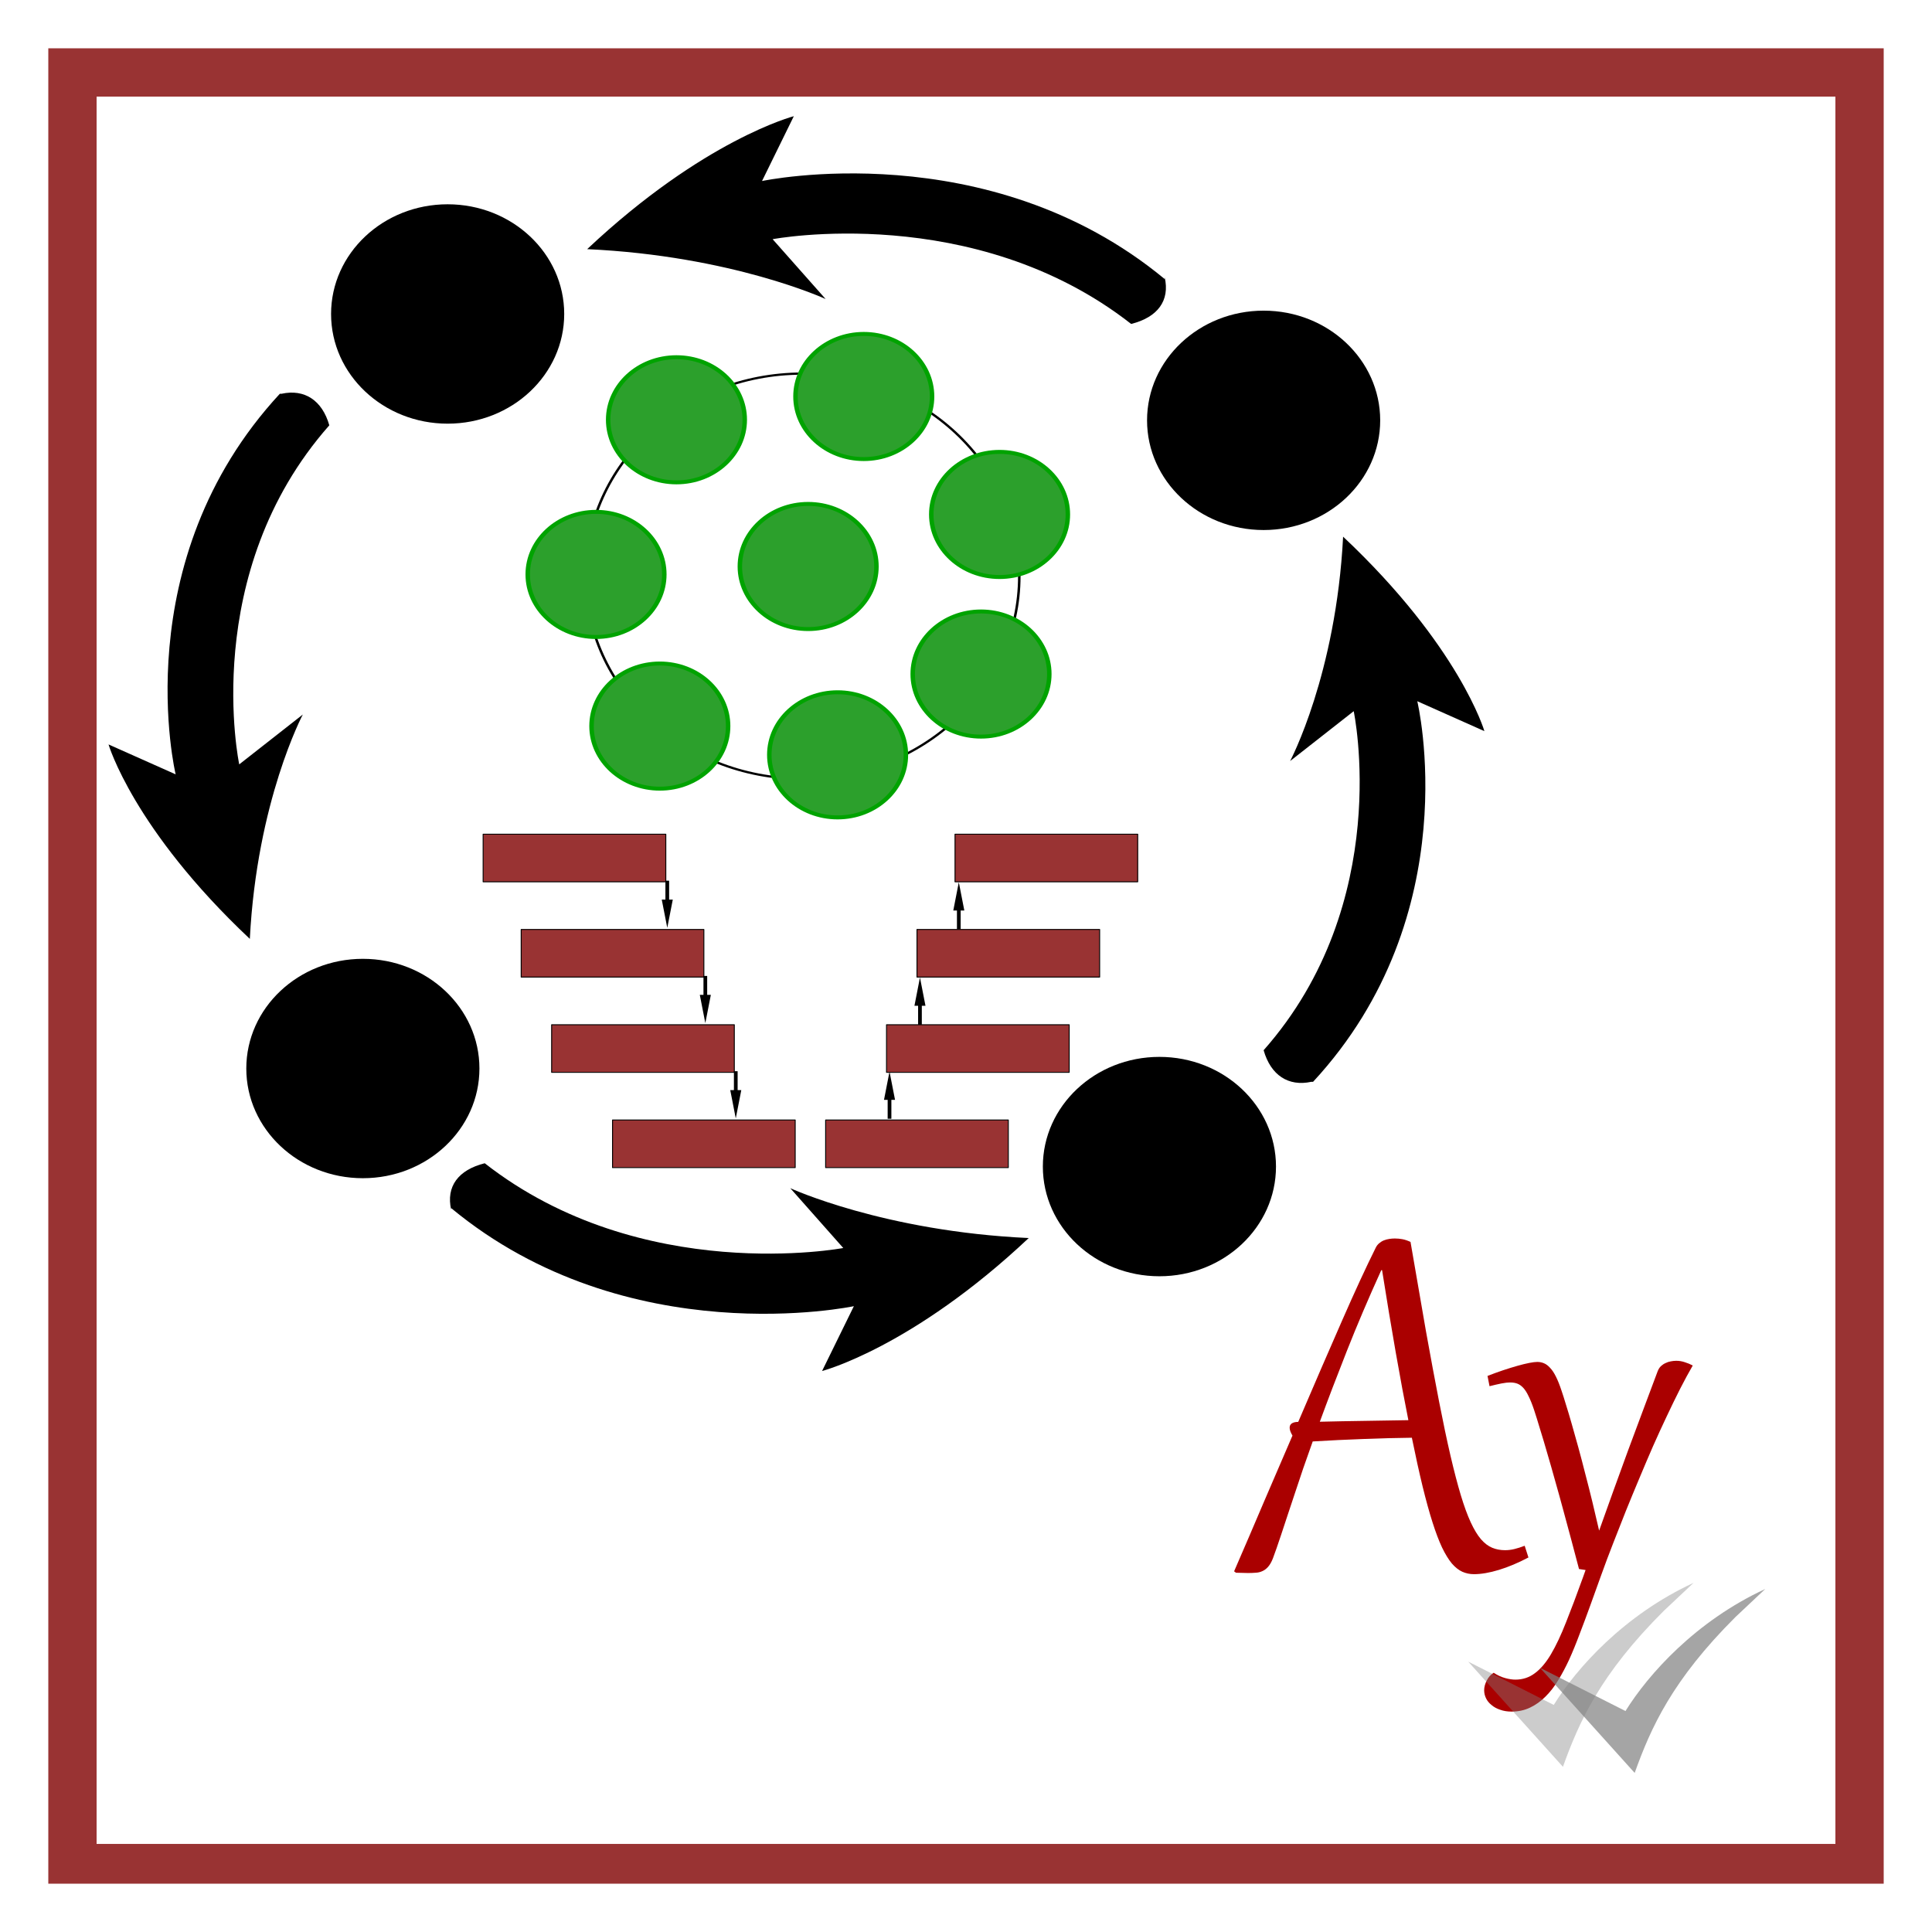 <?xml version="1.0" encoding="UTF-8" standalone="no"?>
<svg
   version="1.1"
   viewBox="0 0 1000 1000"
   id="svg899"
   sodipodi:docname="Ay ISO ASPICE.svg"
   inkscape:version="1.2.2 (732a01da63, 2022-12-09)"
   xmlns:inkscape="http://www.inkscape.org/namespaces/inkscape"
   xmlns:sodipodi="http://sodipodi.sourceforge.net/DTD/sodipodi-0.dtd"
   xmlns:xlink="http://www.w3.org/1999/xlink"
   xmlns="http://www.w3.org/2000/svg"
   xmlns:svg="http://www.w3.org/2000/svg"
   xmlns:rdf="http://www.w3.org/1999/02/22-rdf-syntax-ns#"
   xmlns:cc="http://creativecommons.org/ns#"
   xmlns:dc="http://purl.org/dc/elements/1.1/">
  <sodipodi:namedview
     pagecolor="#ffffff"
     bordercolor="#666666"
     borderopacity="1"
     objecttolerance="10"
     gridtolerance="10"
     guidetolerance="10"
     inkscape:pageopacity="0"
     inkscape:pageshadow="2"
     inkscape:window-width="2560"
     inkscape:window-height="1369"
     id="namedview1142"
     showgrid="true"
     inkscape:zoom="0.5"
     inkscape:cx="-302"
     inkscape:cy="600"
     inkscape:window-x="-8"
     inkscape:window-y="-8"
     inkscape:window-maximized="1"
     inkscape:current-layer="svg899"
     inkscape:showpageshadow="2"
     inkscape:pagecheckerboard="0"
     inkscape:deskcolor="#d1d1d1">
    <inkscape:grid
       type="xygrid"
       id="grid2331" />
  </sodipodi:namedview>
  <defs
     id="defs903">
    <inkscape:path-effect
       effect="powerstroke"
       id="path-effect2511"
       is_visible="true"
       offset_points="1,0.5"
       sort_points="true"
       interpolator_type="CubicBezierJohan"
       interpolator_beta="0.2"
       start_linecap_type="zerowidth"
       linejoin_type="extrp_arc"
       miter_limit="4"
       end_linecap_type="zerowidth" />
    <inkscape:path-effect
       effect="spiro"
       id="path-effect2509"
       is_visible="true" />
    <inkscape:path-effect
       end_linecap_type="zerowidth"
       miter_limit="4"
       linejoin_type="extrp_arc"
       start_linecap_type="zerowidth"
       interpolator_beta="0.2"
       interpolator_type="CubicBezierJohan"
       sort_points="true"
       offset_points="5,0.5"
       is_visible="true"
       id="path-effect1370"
       effect="powerstroke" />
    <inkscape:path-effect
       is_visible="true"
       id="path-effect1368"
       effect="spiro" />
    <marker
       inkscape:isstock="true"
       style="overflow:visible"
       id="Arrow1Lstart"
       refX="0.0"
       refY="0.0"
       orient="auto"
       inkscape:stockid="Arrow1Lstart">
      <path
         transform="scale(0.8) translate(12.5,0)"
         style="fill-rule:evenodd;stroke:#000000;stroke-width:1.0pt"
         d="M 0.0,0.0 L 5.0,-5.0 L -12.5,0.0 L 5.0,5.0 L 0.0,0.0 z "
         id="path1043" />
    </marker>
    <linearGradient
       id="linearGradient1039"
       inkscape:swatch="solid">
      <stop
         id="stop1037"
         offset="0"
         style="stop-color:#000000;stop-opacity:1;" />
    </linearGradient>
    <inkscape:path-effect
       end_linecap_type="zerowidth"
       miter_limit="4"
       linejoin_type="extrp_arc"
       start_linecap_type="zerowidth"
       interpolator_beta="0.2"
       interpolator_type="CubicBezierJohan"
       sort_points="true"
       offset_points="1,0.5"
       is_visible="true"
       id="path-effect2511-7"
       effect="powerstroke" />
    <inkscape:path-effect
       is_visible="true"
       id="path-effect2509-8"
       effect="spiro" />
    <inkscape:path-effect
       end_linecap_type="zerowidth"
       miter_limit="4"
       linejoin_type="extrp_arc"
       start_linecap_type="zerowidth"
       interpolator_beta="0.2"
       interpolator_type="CubicBezierJohan"
       sort_points="true"
       offset_points="1,0.5"
       is_visible="true"
       id="path-effect2511-71"
       effect="powerstroke" />
    <inkscape:path-effect
       is_visible="true"
       id="path-effect2509-7"
       effect="spiro" />
    <inkscape:path-effect
       end_linecap_type="zerowidth"
       miter_limit="4"
       linejoin_type="extrp_arc"
       start_linecap_type="zerowidth"
       interpolator_beta="0.2"
       interpolator_type="CubicBezierJohan"
       sort_points="true"
       offset_points="5,0.5"
       is_visible="true"
       id="path-effect1370-6"
       effect="powerstroke" />
    <inkscape:path-effect
       is_visible="true"
       id="path-effect1368-0"
       effect="spiro" />
    <marker
       inkscape:isstock="true"
       style="overflow:visible"
       id="Arrow1Lstart-3"
       refX="0.0"
       refY="0.0"
       orient="auto"
       inkscape:stockid="Arrow1Lstart">
      <path
         transform="scale(0.8) translate(12.5,0)"
         style="fill-rule:evenodd;stroke:#000000;stroke-width:1.0pt"
         d="M 0.0,0.0 L 5.0,-5.0 L -12.5,0.0 L 5.0,5.0 L 0.0,0.0 z "
         id="path1043-8" />
    </marker>
    <inkscape:path-effect
       end_linecap_type="zerowidth"
       miter_limit="4"
       linejoin_type="extrp_arc"
       start_linecap_type="zerowidth"
       interpolator_beta="0.2"
       interpolator_type="CubicBezierJohan"
       sort_points="true"
       offset_points="1,0.5"
       is_visible="true"
       id="path-effect2511-8"
       effect="powerstroke" />
    <inkscape:path-effect
       is_visible="true"
       id="path-effect2509-39"
       effect="spiro" />
    <inkscape:path-effect
       effect="powerstroke"
       id="path-effect2511-5"
       is_visible="true"
       offset_points="1,0.5"
       sort_points="true"
       interpolator_type="CubicBezierJohan"
       interpolator_beta="0.2"
       start_linecap_type="zerowidth"
       linejoin_type="extrp_arc"
       miter_limit="4"
       end_linecap_type="zerowidth" />
    <inkscape:path-effect
       effect="spiro"
       id="path-effect2509-3"
       is_visible="true" />
    <linearGradient
       inkscape:collect="always"
       xlink:href="#linearGradient1039"
       id="linearGradient1467"
       x1="-434.571"
       y1="512.427"
       x2="257.272"
       y2="512.427"
       gradientUnits="userSpaceOnUse"
       gradientTransform="matrix(0.21,0,0,0.222,662.942,27.494)" />
  </defs>
  <path
     style="fill:#993333;stop-color:#000000"
     d="M 25 25 L 25 975 L 975 975 L 975 25 L 25 25 z M 50 50 L 950 50 L 950 954.412 L 50 954.412 L 50 50 z "
     id="path897" />
  <g
     id="g21897"
     transform="matrix(0.862,0,0,0.777,-26.533,-3.265)">
    <g
       transform="matrix(0.578,0,0,0.617,220.638,419.395)"
       id="g3005">
      <g
         id="g2483-6"
         transform="matrix(0,0.052,-0.013,0,474.557,276.143)">
        <path
           id="path2481-5"
           d="M 33.7,8300.019 H 426.2 v -292.6 l 587.5,441 -587.5,441 v -292.6 H 33.7 Z"
           inkscape:connector-curvature="0" />
      </g>
      <rect
         style="opacity:1;fill:#993333;fill-opacity:1;fill-rule:nonzero;stroke:#000000;stroke-width:0.984;stroke-linecap:round;stroke-linejoin:round;stroke-miterlimit:4;stroke-dasharray:none;stroke-dashoffset:0;stroke-opacity:1"
         id="rect2847-2"
         width="189.767"
         height="51.429"
         x="529.256"
         y="536.286" />
      <rect
         style="opacity:1;fill:#993333;fill-opacity:1;fill-rule:nonzero;stroke:#000000;stroke-width:0.984;stroke-linecap:round;stroke-linejoin:round;stroke-miterlimit:4;stroke-dasharray:none;stroke-dashoffset:0;stroke-opacity:1"
         id="rect2847-2-6"
         width="189.767"
         height="51.429"
         x="592.512"
         y="433.429" />
      <rect
         style="opacity:1;fill:#993333;fill-opacity:1;fill-rule:nonzero;stroke:#000000;stroke-width:0.984;stroke-linecap:round;stroke-linejoin:round;stroke-miterlimit:4;stroke-dasharray:none;stroke-dashoffset:0;stroke-opacity:1"
         id="rect2847-2-3"
         width="189.767"
         height="51.429"
         x="624.14"
         y="330.571" />
      <rect
         style="opacity:1;fill:#993333;fill-opacity:1;fill-rule:nonzero;stroke:#000000;stroke-width:0.984;stroke-linecap:round;stroke-linejoin:round;stroke-miterlimit:4;stroke-dasharray:none;stroke-dashoffset:0;stroke-opacity:1"
         id="rect2847-2-5"
         width="189.767"
         height="51.429"
         x="663.674"
         y="227.714" />
      <rect
         style="opacity:1;fill:#993333;fill-opacity:1;fill-rule:nonzero;stroke:#000000;stroke-width:0.984;stroke-linecap:round;stroke-linejoin:round;stroke-miterlimit:4;stroke-dasharray:none;stroke-dashoffset:0;stroke-opacity:1"
         id="rect2847-2-56"
         width="189.767"
         height="51.429"
         x="-497.628"
         y="536.286"
         transform="scale(-1,1)" />
      <rect
         style="opacity:1;fill:#993333;fill-opacity:1;fill-rule:nonzero;stroke:#000000;stroke-width:0.984;stroke-linecap:round;stroke-linejoin:round;stroke-miterlimit:4;stroke-dasharray:none;stroke-dashoffset:0;stroke-opacity:1"
         id="rect2847-2-6-3"
         width="189.767"
         height="51.429"
         x="-434.372"
         y="433.429"
         transform="scale(-1,1)" />
      <rect
         style="opacity:1;fill:#993333;fill-opacity:1;fill-rule:nonzero;stroke:#000000;stroke-width:0.984;stroke-linecap:round;stroke-linejoin:round;stroke-miterlimit:4;stroke-dasharray:none;stroke-dashoffset:0;stroke-opacity:1"
         id="rect2847-2-3-1"
         width="189.767"
         height="51.429"
         x="-402.744"
         y="330.571"
         transform="scale(-1,1)" />
      <rect
         style="opacity:1;fill:#993333;fill-opacity:1;fill-rule:nonzero;stroke:#000000;stroke-width:0.984;stroke-linecap:round;stroke-linejoin:round;stroke-miterlimit:4;stroke-dasharray:none;stroke-dashoffset:0;stroke-opacity:1"
         id="rect2847-2-5-4"
         width="189.767"
         height="51.429"
         x="-363.209"
         y="227.714"
         transform="scale(-1,1)" />
      <g
         id="g2483-6-8"
         transform="matrix(0,0.052,-0.013,0,514.091,379)">
        <path
           id="path2481-5-1"
           d="M 33.7,8300.019 H 426.2 v -292.6 l 587.5,441 -587.5,441 v -292.6 H 33.7 Z"
           inkscape:connector-curvature="0" />
      </g>
      <g
         id="g2483-6-9"
         transform="matrix(0,0.052,-0.013,0,545.719,481.857)">
        <path
           id="path2481-5-7"
           d="M 33.7,8300.019 H 426.2 v -292.6 l 587.5,441 -587.5,441 v -292.6 H 33.7 Z"
           inkscape:connector-curvature="0" />
      </g>
      <g
         id="g2483-6-9-5"
         transform="matrix(0,-0.052,-0.013,0,705.44,536.714)">
        <path
           id="path2481-5-7-4"
           d="M 33.7,8300.019 H 426.2 v -292.6 l 587.5,441 -587.5,441 v -292.6 H 33.7 Z"
           inkscape:connector-curvature="0" />
      </g>
      <g
         id="g2483-6-9-5-8"
         transform="matrix(0,-0.052,-0.013,0,737.068,435.143)">
        <path
           id="path2481-5-7-4-3"
           d="M 33.7,8300.019 H 426.2 v -292.6 l 587.5,441 -587.5,441 v -292.6 H 33.7 Z"
           inkscape:connector-curvature="0" />
      </g>
      <g
         id="g2483-6-9-5-7"
         transform="matrix(0,-0.052,-0.013,0,777.422,332.286)">
        <path
           id="path2481-5-7-4-38"
           d="M 33.7,8300.019 H 426.2 v -292.6 l 587.5,441 -587.5,441 v -292.6 H 33.7 Z"
           inkscape:connector-curvature="0" />
      </g>
    </g>
    <g
       transform="matrix(1.83,0,0,1.796,-666.429,134.362)"
       id="g19321">
      <rect
         style="opacity:0;fill:#ff2a2a;fill-opacity:1;fill-rule:nonzero;stroke:#993333;stroke-width:2.73;stroke-linejoin:miter;stroke-miterlimit:4;stroke-dasharray:none;stroke-dashoffset:0;stroke-opacity:1"
         id="rect2254"
         width="9.662"
         height="7.721"
         x="693.042"
         y="164.117" />
      <rect
         style="opacity:0;fill:#ff2a2a;fill-opacity:1;fill-rule:nonzero;stroke:#993333;stroke-width:2.73;stroke-linejoin:miter;stroke-miterlimit:4;stroke-dasharray:none;stroke-dashoffset:0;stroke-opacity:1"
         id="rect2256"
         width="23.977"
         height="14.707"
         x="690"
         y="155.293" />
      <rect
         style="opacity:0;fill:#ff2a2a;fill-opacity:1;fill-rule:nonzero;stroke:#993333;stroke-width:2.73;stroke-linejoin:miter;stroke-miterlimit:4;stroke-dasharray:none;stroke-dashoffset:0;stroke-opacity:1"
         id="rect2258"
         width="25.05"
         height="15.258"
         x="694.294"
         y="147.94" />
      <ellipse
         style="opacity:1;fill:none;fill-opacity:1;fill-rule:nonzero;stroke:url(#linearGradient1467);stroke-width:0.827;stroke-linejoin:miter;stroke-miterlimit:4;stroke-dasharray:none;stroke-dashoffset:0;stroke-opacity:1"
         id="path1459"
         cx="644.283"
         cy="141.23"
         rx="71.161"
         ry="75.134" />
      <ellipse
         style="opacity:1;fill:#2ca02c;fill-opacity:1;fill-rule:nonzero;stroke:#00a300;stroke-width:1.466;stroke-linejoin:miter;stroke-miterlimit:4;stroke-dasharray:none;stroke-dashoffset:0;stroke-opacity:1"
         id="path849-7"
         cx="602.95"
         cy="83.23"
         rx="22.409"
         ry="23.207"
         inkscape:transform-center-x="683.19927"
         inkscape:transform-center-y="-232.27948" />
      <ellipse
         style="opacity:1;fill:#2ca02c;fill-opacity:1;fill-rule:nonzero;stroke:#00a300;stroke-width:0.847;stroke-linejoin:miter;stroke-miterlimit:4;stroke-dasharray:none;stroke-dashoffset:0;stroke-opacity:1"
         id="path849-2"
         cx="596.061"
         cy="198.678"
         rx="12.963"
         ry="13.41"
         inkscape:transform-center-x="395.1947"
         inkscape:transform-center-y="-134.21707" />
      <ellipse
         style="opacity:1;fill:#2ca02c;fill-opacity:1;fill-rule:nonzero;stroke:#00a300;stroke-width:1.466;stroke-linejoin:miter;stroke-miterlimit:4;stroke-dasharray:none;stroke-dashoffset:0;stroke-opacity:1"
         id="path849-7-5"
         cx="576.558"
         cy="140.586"
         rx="22.409"
         ry="23.207"
         inkscape:transform-center-x="683.19927"
         inkscape:transform-center-y="-232.27948" />
      <ellipse
         style="opacity:1;fill:#2ca02c;fill-opacity:1;fill-rule:nonzero;stroke:#00a300;stroke-width:1.466;stroke-linejoin:miter;stroke-miterlimit:4;stroke-dasharray:none;stroke-dashoffset:0;stroke-opacity:1"
         id="path849-7-5-3"
         cx="597.493"
         cy="196.84"
         rx="22.409"
         ry="23.207"
         inkscape:transform-center-x="683.19927"
         inkscape:transform-center-y="-232.27948" />
      <ellipse
         style="opacity:1;fill:#2ca02c;fill-opacity:1;fill-rule:nonzero;stroke:#00a300;stroke-width:1.466;stroke-linejoin:miter;stroke-miterlimit:4;stroke-dasharray:none;stroke-dashoffset:0;stroke-opacity:1"
         id="path849-7-5-1"
         cx="655.824"
         cy="207.502"
         rx="22.409"
         ry="23.207"
         inkscape:transform-center-x="683.19927"
         inkscape:transform-center-y="-232.27948" />
      <ellipse
         style="opacity:1;fill:#2ca02c;fill-opacity:1;fill-rule:nonzero;stroke:#00a300;stroke-width:1.466;stroke-linejoin:miter;stroke-miterlimit:4;stroke-dasharray:none;stroke-dashoffset:0;stroke-opacity:1"
         id="path849-7-5-8"
         cx="702.883"
         cy="177.537"
         rx="22.409"
         ry="23.207"
         inkscape:transform-center-x="683.19927"
         inkscape:transform-center-y="-232.27948" />
      <ellipse
         style="opacity:1;fill:#2ca02c;fill-opacity:1;fill-rule:nonzero;stroke:#00a300;stroke-width:1.466;stroke-linejoin:miter;stroke-miterlimit:4;stroke-dasharray:none;stroke-dashoffset:0;stroke-opacity:1"
         id="path849-7-5-12"
         cx="708.967"
         cy="118.342"
         rx="22.409"
         ry="23.207"
         inkscape:transform-center-x="683.19927"
         inkscape:transform-center-y="-232.27948" />
      <ellipse
         style="opacity:1;fill:#2ca02c;fill-opacity:1;fill-rule:nonzero;stroke:#00a300;stroke-width:1.466;stroke-linejoin:miter;stroke-miterlimit:4;stroke-dasharray:none;stroke-dashoffset:0;stroke-opacity:1"
         id="path849-7-5-6"
         cx="664.413"
         cy="74.59"
         rx="22.409"
         ry="23.207"
         inkscape:transform-center-x="683.19927"
         inkscape:transform-center-y="-232.27948" />
      <ellipse
         style="opacity:1;fill:#2ca02c;fill-opacity:1;fill-rule:nonzero;stroke:#00a300;stroke-width:1.466;stroke-linejoin:miter;stroke-miterlimit:4;stroke-dasharray:none;stroke-dashoffset:0;stroke-opacity:1"
         id="path849-7-5-5"
         cx="646.162"
         cy="137.645"
         rx="22.409"
         ry="23.207"
         inkscape:transform-center-x="683.19927"
         inkscape:transform-center-y="-232.27948" />
    </g>
    <ellipse
       style="stroke-width:1.084"
       ry="73.07"
       rx="69.995"
       cx="299.573"
       cy="213.357"
       id="ellipse2630" />
    <path
       style="stroke-width:1.084"
       inkscape:connector-curvature="0"
       d="M 198.822,266.499 C 105.495,378.319 136.25,520.032 136.25,520.032 L 95.95,500.103 c 0,0 14.847,56.464 84.843,129.534 4.242,-91.892 31.816,-149.462 31.816,-149.462 L 174.43,513.389 c 0,0 -24.392,-127.32 54.087,-225.854 -4.242,-16.607 -14.848,-24.357 -28.634,-21.035 z"
       id="path2632" />
    <ellipse
       style="stroke-width:1.084"
       ry="73.07"
       rx="69.995"
       cx="789.54"
       cy="284.213"
       id="ellipse2634" />
    <ellipse
       style="stroke-width:1.084"
       ry="73.07"
       rx="69.995"
       cx="726.969"
       cy="781.314"
       id="ellipse2636" />
    <ellipse
       style="stroke-width:1.084"
       ry="73.07"
       rx="69.995"
       cx="248.667"
       cy="715.993"
       id="ellipse2638" />
    <path
       style="stroke-width:1.084"
       inkscape:connector-curvature="0"
       d="M 730.15,190.108 C 624.097,92.68 488.348,124.787 488.348,124.787 l 19.09,-43.178 c 0,0 -54.087,15.5 -124.083,88.57 86.964,4.429 143.172,33.214 143.172,33.214 l -31.816,-39.857 c 0,0 120.901,-25.464 215.289,56.464 15.908,-4.429 23.332,-15.5 20.15,-31 z"
       id="path2642" />
    <path
       style="stroke-width:1.084"
       inkscape:connector-curvature="0"
       d="m 819.235,724.851 c 93.327,-111.82 62.572,-253.532 62.572,-253.532 l 40.3,19.928 c 0,0 -14.847,-56.464 -84.843,-129.534 -4.242,91.892 -31.816,149.462 -31.816,149.462 l 38.179,-33.214 c 0,0 24.392,127.32 -54.087,225.854 4.242,16.607 14.847,24.357 28.634,21.035 z"
       id="path2644" />
    <path
       style="stroke-width:1.084"
       inkscape:connector-curvature="0"
       d="m 301.694,808.992 c 106.054,97.427 241.802,65.321 241.802,65.321 l -19.09,43.178 c 0,0 54.087,-15.5 124.083,-88.57 -86.964,-4.428 -143.172,-33.214 -143.172,-33.214 l 31.816,39.857 c 0,0 -120.901,25.464 -215.289,-56.464 -15.908,4.429 -23.332,15.5 -20.15,31 z"
       id="path2646" />
  </g>
  <g
     id="g2660"
     transform="matrix(1.19,0,0,1.266,623.454,624.707)">
    <g
       aria-label="Ay"
       id="text2650"
       style="font-size:12px;line-height:1.25;fill:#aa0000;stroke-width:0.3">
      <path
         d="m 39.772,115.771 q -2.101,5.952 -3.676,10.386 -1.517,4.376 -2.684,7.644 -1.167,3.268 -2.042,5.66 -0.875,2.334 -1.634,4.26 -0.934,2.217 -2.101,3.443 -1.167,1.225 -2.509,1.75 -1.342,0.584 -2.917,0.642 -1.575,0.117 -3.326,0.117 -0.992,0 -2.451,-0.058 -1.517,0 -2.742,-0.058 l -0.817,-0.583 q 7.002,-15.171 13.245,-29 6.302,-13.829 12.137,-26.491 -1.225,-1.926 -1.225,-3.209 0,-2.334 3.734,-2.392 10.678,-23.457 19.022,-41.312 8.344,-17.913 14.704,-29.933 0.583,-1.109 1.517,-1.809 0.934,-0.759 2.042,-1.167 1.109,-0.408 2.334,-0.583 1.225,-0.175 2.392,-0.175 1.692,0 3.326,0.292 1.634,0.292 3.501,1.109 3.676,20.247 6.71,36.469 3.093,16.163 5.718,28.825 2.626,12.662 4.96,22.114 2.334,9.394 4.493,16.163 2.159,6.71 4.318,11.086 2.159,4.376 4.435,6.885 2.334,2.509 4.901,3.501 2.567,0.992 5.602,0.992 1.984,0 4.026,-0.467 2.042,-0.467 4.493,-1.342 l 1.634,4.785 q -6.71,3.326 -12.837,5.076 -6.127,1.75 -10.853,1.75 -2.684,0 -5.076,-0.992 -2.334,-0.992 -4.551,-3.384 -2.159,-2.451 -4.26,-6.535 -2.042,-4.084 -4.143,-10.27 -2.101,-6.185 -4.318,-14.704 -2.217,-8.577 -4.668,-19.897 -10.795,0.117 -21.356,0.525 -10.503,0.35 -21.764,0.992 -2.276,6.01 -4.143,11.028 -1.809,5.018 -3.151,8.869 z M 88.669,87.18 Q 87.444,81.403 86.043,74.401 84.643,67.341 83.184,59.522 81.726,51.645 80.208,43.126 78.691,34.607 77.233,25.854 H 76.883 Q 68.48,43.242 61.887,58.938 55.293,74.635 50.158,87.822 60.195,87.588 69.589,87.471 78.983,87.296 88.669,87.18 Z"
         style="font-size:239px;font-family:Gabriola"
         id="path478" />
      <path
         d="m 162.89,148.038 q -1.517,-5.543 -3.268,-11.612 -1.692,-6.068 -3.501,-12.195 -1.75,-6.127 -3.559,-12.078 -1.75,-5.952 -3.443,-11.32 -1.634,-5.368 -3.151,-9.919 -1.459,-4.61 -2.626,-7.936 -1.225,-3.443 -2.392,-5.602 -1.109,-2.217 -2.334,-3.443 -1.225,-1.225 -2.567,-1.692 -1.342,-0.467 -2.976,-0.467 -1.867,0 -3.968,0.408 -2.159,0.408 -5.135,1.109 l -0.875,-4.201 q 3.501,-1.284 6.827,-2.334 3.384,-1.05 6.243,-1.809 2.859,-0.759 5.076,-1.167 2.217,-0.408 3.501,-0.408 1.517,0 2.859,0.525 1.4,0.525 2.684,1.867 1.342,1.284 2.567,3.618 1.225,2.276 2.451,5.777 0.817,2.217 1.926,5.718 1.167,3.443 2.509,7.877 1.342,4.376 2.859,9.569 1.517,5.193 3.034,10.853 1.575,5.602 3.093,11.495 1.517,5.893 2.917,11.67 2.917,-7.644 6.068,-15.929 3.209,-8.344 6.477,-16.746 3.326,-8.402 6.593,-16.63 3.268,-8.286 6.302,-15.813 0.525,-1.284 1.4,-2.101 0.934,-0.817 2.042,-1.284 1.109,-0.525 2.276,-0.7 1.225,-0.233 2.392,-0.233 1.926,0 3.734,0.583 1.809,0.525 3.443,1.342 -2.626,4.26 -5.485,9.511 -2.801,5.193 -5.777,11.145 -2.976,5.893 -6.01,12.312 -2.976,6.418 -5.952,13.129 -2.976,6.652 -5.893,13.42 -2.859,6.71 -5.543,13.245 -2.742,6.594 -5.193,13.012 -2.451,6.477 -4.785,12.487 -2.334,6.068 -4.61,11.612 -2.217,5.602 -4.551,10.445 -2.217,4.493 -4.726,8.344 -2.509,3.909 -5.543,6.71 -3.034,2.859 -6.71,4.493 -3.618,1.634 -8.052,1.634 -2.742,0 -4.96,-0.759 -2.217,-0.7 -3.734,-1.926 -1.575,-1.167 -2.392,-2.742 -0.817,-1.575 -0.817,-3.326 0,-1.926 1.167,-4.026 1.109,-2.042 2.976,-3.093 2.451,1.517 4.96,2.159 2.509,0.642 4.493,0.642 4.785,0 8.461,-2.626 3.734,-2.567 7.002,-7.761 3.268,-5.193 6.535,-13.012 3.326,-7.819 7.352,-18.322 l 1.167,-3.093 z"
         style="font-size:239px;font-family:Gabriola"
         id="path480" />
    </g>
    <g
       id="g2658"
       style="fill:#cccccc;stroke-width:2"
       transform="matrix(0.1,0,0,0.1,112,141)">
      <path
         id="path2652"
         style="fill:#808080;fill-opacity:0.4;stroke-width:2"
         d="M 439,879 27,449 399,626 C 498,476 705,258 1007,127 L 877,242 C 602,500 510,693 439,879 Z"
         inkscape:connector-curvature="0" />
      <g
         id="g2656"
         style="fill:#cccccc;stroke-width:2"
         transform="translate(312,25)">
        <path
           id="path2654"
           style="fill:#808080;fill-opacity:0.7;stroke-width:2"
           d="M 439,879 27,449 399,626 C 498,476 705,258 1007,127 L 877,242 C 602,500 510,693 439,879 Z"
           inkscape:connector-curvature="0" />
      </g>
    </g>
  </g>
</svg>
